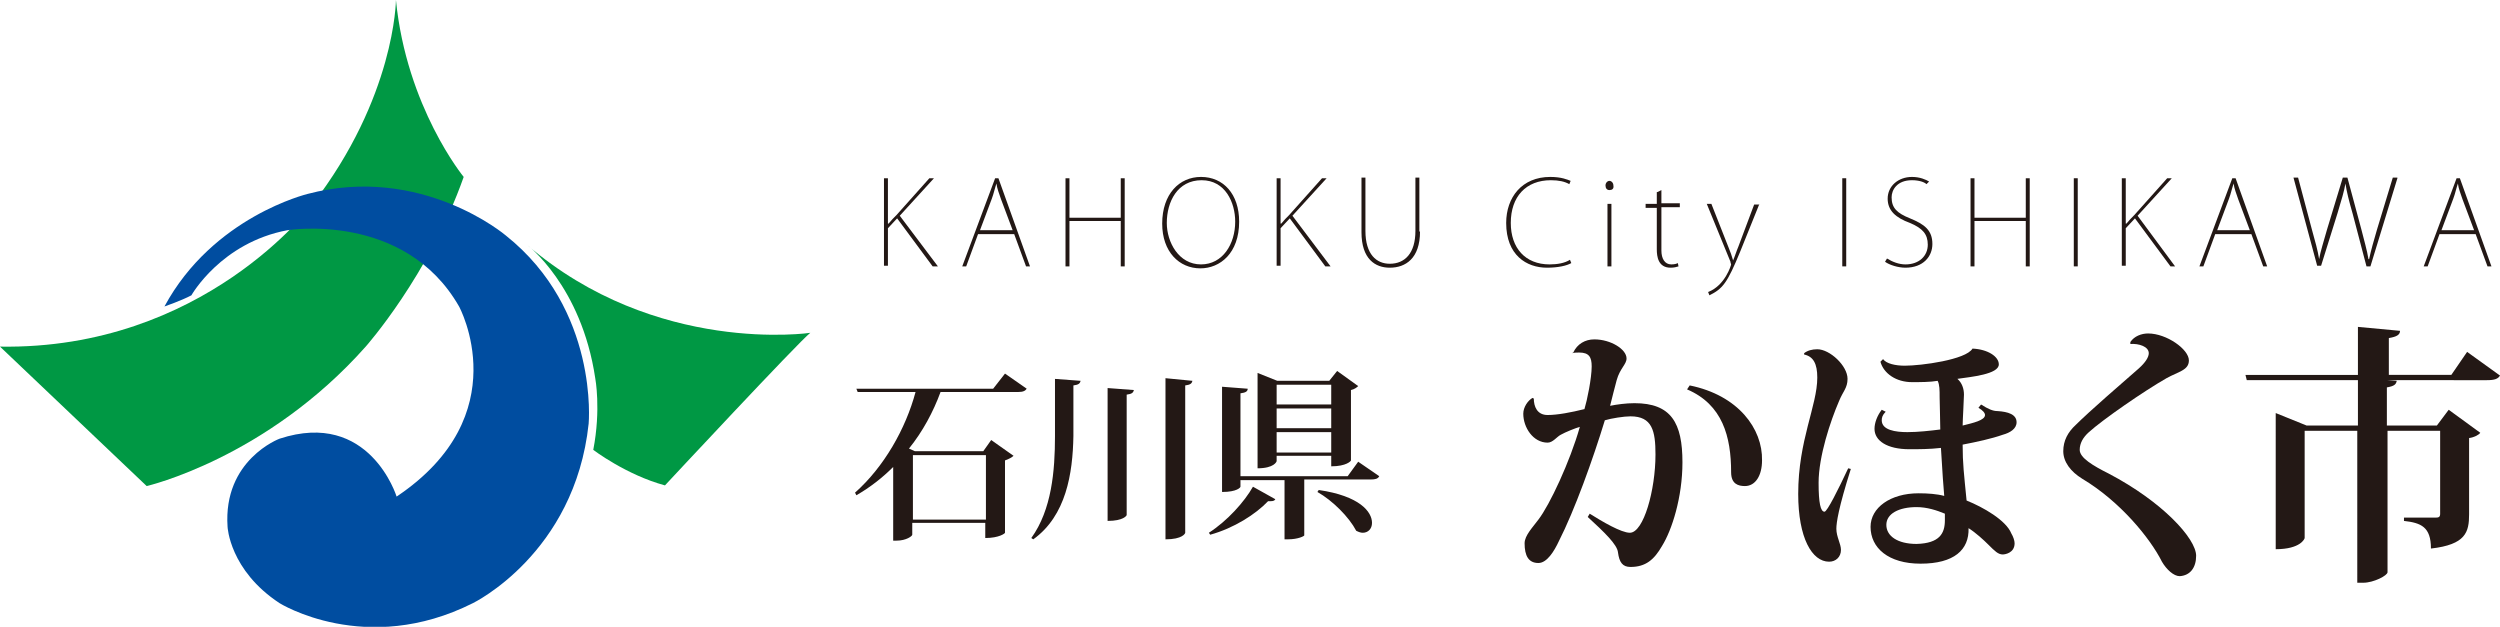 <svg version="1.1"
	 xmlns="http://www.w3.org/2000/svg" xmlns:xlink="http://www.w3.org/1999/xlink" xmlns:a="http://ns.adobe.com/AdobeSVGViewerExtensions/3.0/"
	 x="0px" y="0px" width="380.1px" height="95.3px" viewBox="0 0 380.1 95.3" style="enable-background:new 0 0 380.1 95.3;"
	 xml:space="preserve">
<style type="text/css">
	.st0{fill:#009844;}
	.st1{fill:#004DA0;}
	.st2{fill:#231815;}
</style>
<defs>
</defs>
<g>
	<g>
		<path class="st0" d="M0,52.7l22.3,21.2c0,0,18.2-4.2,33.3-21.2c0,0,9.6-10.8,14.9-25.8c0,0-8.7-10.6-10.3-26.9
			c0,0-0.1,14.8-12.8,31.2C47.4,31.2,31,53.2,0,52.7"/>
		<path class="st1" d="M25,46.6c0,0,2.6-0.9,4.1-1.7c0,0,4.5-8,14.6-9.9c0,0,17.8-2.9,26.1,11.6c0,0,9,16.5-9.5,28.9
			c0,0-4.1-13.3-17.8-8.8c0,0-8.6,3.2-7.9,13.4c0,0,0.3,6.6,7.9,11.6c0,0,13.1,8.2,29.4,0c0,0,15.5-7.5,17.6-27.3
			c0,0,1.6-17.3-12.6-28.6c0,0-12.8-10.9-30.2-6.3C46.8,29.5,32.4,32.9,25,46.6"/>
		<path class="st0" d="M80.1,37.2c0,0,8.3,6.2,10.4,20.3c0,0,0.9,4.7-0.3,10.9c0,0,5,3.8,10.9,5.4c0,0,20.4-21.9,22.1-23.2
			C123.3,50.6,99.7,54.1,80.1,37.2"/>
	</g>
	<g>
		<path class="st2" d="M142.6,40.5h-0.8l-5.4-7.3l-1.4,1.5v5.7h-0.6V27.1h0.6V34h0.1c0.4-0.5,0.8-0.9,1.2-1.3l5-5.6h0.7l-5.2,5.7
			L142.6,40.5z"/>
		<path class="st2" d="M156.6,40.5H156l-1.8-4.9h-5.5l-1.8,4.9h-0.6l5-13.4h0.5L156.6,40.5z M154,35.1l-1.8-4.8
			c-0.3-0.9-0.6-1.6-0.7-2.4h0c-0.3,0.9-0.4,1.5-0.7,2.3l-1.8,4.8H154z"/>
		<path class="st2" d="M171,40.5h-0.6v-6.9h-7.8v6.9H162V27.1h0.6v6h7.8v-6h0.6V40.5z"/>
		<path class="st2" d="M188.4,33.7c0,4.8-2.9,7.1-5.9,7.1c-3.2,0-5.8-2.5-5.8-6.8c0-4.5,2.6-7.1,5.9-7.1
			C186,26.9,188.4,29.5,188.4,33.7z M177.4,33.9c0,2.9,1.8,6.3,5.2,6.3c3.3,0,5.2-3.1,5.2-6.5c0-2.9-1.5-6.3-5.1-6.3
			C179,27.4,177.4,30.7,177.4,33.9z"/>
		<path class="st2" d="M202.3,40.5h-0.8l-5.4-7.3l-1.4,1.5v5.7h-0.6V27.1h0.6V34h0.1c0.4-0.5,0.8-0.9,1.2-1.3l5-5.6h0.7l-5.2,5.7
			L202.3,40.5z"/>
		<path class="st2" d="M215.9,35.2c0,4.1-2.2,5.5-4.6,5.5c-2.2,0-4.3-1.3-4.3-5.4v-8.3h0.6v8.1c0,3.6,1.7,5,3.7,5
			c2.3,0,3.9-1.6,3.9-5v-8.1h0.6V35.2z"/>
		<path class="st2" d="M238.9,40c-0.7,0.4-2,0.7-3.7,0.7c-3.1,0-6.2-1.9-6.2-6.8c0-3.9,2.4-7,6.7-7c1.7,0,2.6,0.4,3.1,0.6l-0.2,0.5
			c-0.7-0.4-1.6-0.6-2.8-0.6c-3.8,0-6.1,2.5-6.1,6.5c0,3.8,2.2,6.3,5.9,6.3c1.2,0,2.3-0.2,3.1-0.7L238.9,40z"/>
		<path class="st2" d="M244.7,28.9c-0.4,0-0.6-0.3-0.6-0.7s0.3-0.7,0.6-0.7s0.6,0.3,0.6,0.7C245.4,28.7,245.1,28.9,244.7,28.9z
			 M245,40.5h-0.6V31h0.6V40.5z"/>
		<path class="st2" d="M252,29.2l0.6-0.3v2h2.8v0.6h-2.8v6.6c0,1.2,0.5,2.1,1.5,2.1c0.5,0,0.8-0.1,1-0.2l0.1,0.5
			c-0.3,0.1-0.7,0.2-1.2,0.2c-1.9,0-2.1-1.7-2.1-2.8v-6.3h-1.7V31h1.7V29.2z"/>
		<path class="st2" d="M267.5,31l-2.9,7.2c-2,4.9-2.7,5.7-4.7,6.7l-0.2-0.5c2.6-1,3.5-4.1,3.5-4.2c0-0.1-0.1-0.2-0.1-0.4l-3.6-8.8
			h0.7l2.6,6.6c0.3,0.7,0.5,1.3,0.7,2h0c0.3-0.7,0.5-1.4,0.8-2.1l2.4-6.4H267.5z"/>
		<path class="st2" d="M280.1,27.1h0.6v13.4h-0.6V27.1z"/>
		<path class="st2" d="M292.9,28c-0.3-0.3-1.1-0.6-2.2-0.6c-2.3,0-3.1,1.5-3.1,2.6c0,1.6,0.8,2.4,2.8,3.2c2.2,0.9,3.4,1.8,3.4,3.9
			c0,1.9-1.4,3.6-4.1,3.6c-1.1,0-2.4-0.4-3.1-0.9l0.3-0.5c0.8,0.5,1.8,0.9,2.8,0.9c2.1,0,3.4-1.3,3.4-3c0-1.6-0.8-2.5-2.7-3.3
			c-2.2-0.8-3.4-1.9-3.4-3.7c0-1.9,1.6-3.3,3.7-3.3c1.2,0,2.1,0.4,2.6,0.7L292.9,28z"/>
		<path class="st2" d="M308.7,40.5H308v-6.9h-7.8v6.9h-0.6V27.1h0.6v6h7.8v-6h0.6V40.5z"/>
		<path class="st2" d="M315.3,27.1h0.6v13.4h-0.6V27.1z"/>
		<path class="st2" d="M330.7,40.5H330l-5.4-7.3l-1.4,1.5v5.7h-0.6V27.1h0.6V34h0.1c0.4-0.5,0.8-0.9,1.2-1.3l5-5.6h0.7l-5.2,5.7
			L330.7,40.5z"/>
		<path class="st2" d="M344.7,40.5h-0.6l-1.8-4.9h-5.5l-1.8,4.9h-0.6l5-13.4h0.5L344.7,40.5z M342.1,35.1l-1.8-4.8
			c-0.3-0.9-0.6-1.6-0.7-2.4h0c-0.3,0.9-0.4,1.5-0.7,2.3l-1.8,4.8H342.1z"/>
		<path class="st2" d="M364.5,27.1l-4.1,13.4h-0.6l-2.1-8c-0.6-2.1-0.9-3.3-1.1-4.6h0c-0.2,1.2-0.6,2.5-1.2,4.5l-2.5,8h-0.6
			l-3.6-13.4h0.7l2.1,7.9c0.5,1.8,0.9,3.2,1.1,4.5h0c0.2-1.2,0.7-2.7,1.2-4.5l2.4-7.9h0.7l2.1,7.8c0.4,1.6,0.9,3.3,1.1,4.6h0.1
			c0.3-1.4,0.7-2.8,1.2-4.5l2.4-7.9H364.5z"/>
		<path class="st2" d="M378.8,40.5h-0.6l-1.8-4.9h-5.5l-1.8,4.9h-0.6l5-13.4h0.5L378.8,40.5z M376.2,35.1l-1.8-4.8
			c-0.3-0.9-0.6-1.6-0.7-2.4h0c-0.3,0.9-0.4,1.5-0.7,2.3l-1.8,4.8H376.2z"/>
	</g>
	<g>
		<path class="st2" d="M152.8,56.8l3.3,2.3c-0.2,0.3-0.5,0.5-1.3,0.5H143c-1.1,3-2.7,6-4.8,8.6l0.9,0.4h10.4l1.2-1.7l3.4,2.4
			c-0.2,0.2-0.7,0.5-1.3,0.7V81c0,0.1-0.9,0.8-3,0.8v-2.3h-11.1v1.8c0,0.2-0.9,0.9-2.4,0.9h-0.5V71c-1.6,1.6-3.5,3.1-5.6,4.3
			l-0.2-0.4c4.4-3.9,7.7-9.7,9.2-15.3h-8.8l-0.2-0.5H151L152.8,56.8z M149.9,69.2h-11.1v9.8h11.1V69.2z"/>
		<path class="st2" d="M160.3,57.6l4,0.3c-0.1,0.4-0.3,0.6-1.1,0.7v7.7c-0.1,5.7-1.1,12.1-6.1,15.7l-0.3-0.2
			c3.1-4.3,3.6-10.2,3.6-15.5V57.6z M168.4,59l4,0.3c-0.1,0.4-0.3,0.6-1.1,0.7v18.3c0,0.1-0.5,0.9-2.9,0.9V59z M177.2,57.5l4.1,0.4
			c-0.1,0.4-0.3,0.6-1.1,0.7V81c0,0.1-0.4,1-3,1V57.5z"/>
		<path class="st2" d="M193.9,75.9c-0.1,0.2-0.3,0.3-0.7,0.3c-0.1,0-0.2,0-0.4,0c-1.9,2-5.2,4.1-8.8,5.1l-0.2-0.3
			c2.8-1.8,5.4-4.7,6.7-7L193.9,75.9z M206.5,70.2l3.2,2.2c-0.2,0.4-0.6,0.5-1.3,0.5h-10.1v8.5c0,0.1-0.9,0.6-2.5,0.6h-0.5V73h-6.7
			v1c0,0.1-0.5,0.8-2.8,0.8v-16l3.9,0.3c0,0.4-0.3,0.6-1.1,0.7v12.6h16.3L206.5,70.2z M194.1,69.3v0.8c0,0.1-0.4,1.1-2.9,1.1V56.7
			l3,1.2h7.9l1.2-1.5l3.2,2.3c-0.2,0.2-0.6,0.5-1.1,0.6V70c0,0.1-0.7,0.9-3,0.9v-1.6H194.1z M202.4,58.5h-8.3v3h8.3V58.5z
			 M194.1,65.1h8.3v-3h-8.3V65.1z M194.1,68.8h8.3v-3.1h-8.3V68.8z M200.5,74.5c6.2,0.9,8.1,3.3,8.1,5c0,0.9-0.6,1.5-1.4,1.5
			c-0.3,0-0.6-0.1-1-0.3c-1.1-2.1-3.6-4.6-5.9-5.9L200.5,74.5z"/>
	</g>
	<g>
		<path class="st2" d="M239.2,53.6c0.6-1.3,1.8-2,3.2-2c2.5,0,4.9,1.5,4.9,2.9c0,0.9-1,1.5-1.5,3.3c-0.3,1.2-0.7,2.6-1,3.9
			c1-0.2,2.4-0.4,3.7-0.4c5.6,0,7.3,3,7.3,9c0,5.3-1.6,10.3-3.1,12.7c-1.2,2.1-2.5,3.2-4.8,3.2c-1.2,0-1.7-0.7-1.9-2.2
			c-0.1-1.2-2.1-3.1-4.6-5.4l0.3-0.5c1.9,1.2,4.8,2.9,6.1,2.9c2.1,0,3.9-6.5,3.9-11.9c0-3.6-0.5-5.8-3.8-5.8c-1,0-2.9,0.3-3.9,0.6
			c-1.8,5.9-4.6,13.7-7,18.4c-0.7,1.5-1.8,3.3-3.1,3.3c-1.5,0-2.1-1.1-2.1-3c0-1.2,1.3-2.5,2.1-3.6c1.7-2.2,4.8-8.8,6.3-14.1
			c-0.7,0.2-2.2,0.8-2.9,1.2c-0.6,0.3-1.2,1.2-2,1.2c-2.2,0-3.7-2.3-3.7-4.4c0-1,0.7-2,1.4-2.4l0.2,0.1c0,1.2,0.5,2.5,2.1,2.5
			c1.5,0,3.6-0.4,5.6-0.9c0.4-1.3,1.1-4.7,1.1-6.5c0-1.4-0.4-2.1-1.9-2.1c-0.3,0-0.7,0-1.1,0.1L239.2,53.6z M256.9,58.6
			c7.4,1.5,11.1,6.6,11,11.4c0,2.3-1,3.9-2.6,3.9c-1,0-2.1-0.3-2.1-2.1c0-5.4-1.3-10.3-6.7-12.6L256.9,58.6z"/>
		<path class="st2" d="M281.4,71.3c-1.9,6-2.2,8.2-2.2,9.1c0,1.2,0.7,2.3,0.7,3.2c0,1.1-0.8,1.8-1.8,1.8c-2.6,0-4.7-3.6-4.7-10.3
			c0-8.2,2.9-13.4,2.9-17.7c0-2.1-0.6-3.2-2-3.5l0-0.2c0.5-0.4,1.2-0.6,2-0.6c1.9,0,4.6,2.5,4.6,4.5c0,1.4-0.7,1.9-1.3,3.4
			c-1.3,3-3.1,8.4-3.1,12.4c0,3.1,0.3,4.4,0.9,4.4c0.4,0,2.1-3.4,3.6-6.6L281.4,71.3z M301.2,61.5c1.1,0.7,1.8,1,2.5,1
			c1.6,0.1,2.9,0.5,2.9,1.7c0,1-1,1.6-2.1,1.9c-1.7,0.6-4,1.1-6.1,1.5c0,2.9,0.2,4.4,0.6,8.5c2.5,1,6,3,6.8,5
			c0.3,0.5,0.5,1.1,0.5,1.5c0,1.5-1.5,1.7-1.8,1.7c-0.7,0-1.2-0.5-2.2-1.5c-0.7-0.7-1.9-1.8-3-2.5c0.1,3.3-2.2,5.4-7.3,5.4
			c-4.9,0-7.6-2.4-7.6-5.6c0-2.9,3-5.1,7.3-5.1c1.4,0,2.8,0.1,3.9,0.4c-0.2-2.2-0.2-2.7-0.5-7.3c-1.7,0.2-3.4,0.2-4.8,0.2
			c-3.4,0-5.3-1.3-5.3-3.1c0-0.9,0.4-2,1.1-2.9l0.6,0.3c-0.5,0.5-0.6,0.9-0.6,1.3c0,1.5,2.1,1.8,3.9,1.8c1.6,0,3.4-0.2,5-0.4
			c0-1.1-0.1-4.4-0.1-4.9c0-1.1,0-1.9-0.3-2.5c-1.1,0.2-2.7,0.2-3.9,0.2c-2.4,0-4.3-1.3-4.8-3.1l0.4-0.4c0.5,0.7,1.9,1,3.3,1
			c2.5,0,9.3-0.9,10.3-2.6c2.3,0.1,4,1.2,4,2.4c0,1.5-4.2,1.9-6.3,2.2c0.7,0.6,1,1.5,1,2.4c0,0.7-0.2,3.9-0.2,4.7
			c1.6-0.4,3.4-0.8,3.4-1.6c0-0.3-0.3-0.7-1-1.1L301.2,61.5z M295.7,79.1c0-0.3,0-0.7,0-1c-1.2-0.5-2.7-1-4.3-1
			c-2.7,0-4.6,1-4.6,2.7c0,1.7,1.7,2.9,4.6,2.9C294.9,82.6,295.7,81.1,295.7,79.1z"/>
		<path class="st2" d="M323.9,52c0.6-0.9,1.7-1.3,2.7-1.3c2.8,0,6.2,2.4,6.2,4.1c0,1.5-1.6,1.7-3.4,2.7c-3.5,2-9.7,6.3-11.8,8.2
			c-0.9,0.8-1.4,1.7-1.4,2.7c0,1.2,2,2.4,4.4,3.6c8.2,4.3,13.3,9.9,13.3,12.5c0,1.8-0.9,3-2.5,3.1c-0.9,0-2-1-2.7-2.2
			c-1.8-3.6-6.4-9.2-12.1-12.6c-1.8-1.1-2.9-2.6-2.9-4.2c0-1.6,0.7-2.9,1.9-4c2.1-2.1,7.2-6.5,9.6-8.6c1-0.9,1.5-1.7,1.5-2.3
			c0-1-1.5-1.5-2.8-1.4L323.9,52z"/>
		<path class="st2" d="M375.1,53.5l5,3.6c-0.3,0.5-0.8,0.7-2,0.7H363l1.4,0.1c-0.1,0.5-0.3,0.8-1.5,1v5.8h7.6l1.8-2.4l4.8,3.5
			c-0.2,0.3-0.9,0.7-1.7,0.8v11.6c0,2.7-0.5,4.6-5.8,5.2c0-3.3-1.5-3.9-4.1-4.2v-0.5h4.8c0.5,0,0.7-0.1,0.7-0.6V65.5h-8V87
			c0,0.5-2.1,1.6-3.7,1.6h-0.9V65.5h-8v16.3c0,0.1-0.6,1.7-4.4,1.7V62.8l4.7,1.9h7.8v-6.9h-16.9l-0.2-0.8h17.1v-7.3l6.4,0.6
			c0,0.6-0.5,0.9-1.7,1.1v5.6h9.5L375.1,53.5z"/>
	</g>
</g>
</svg>
